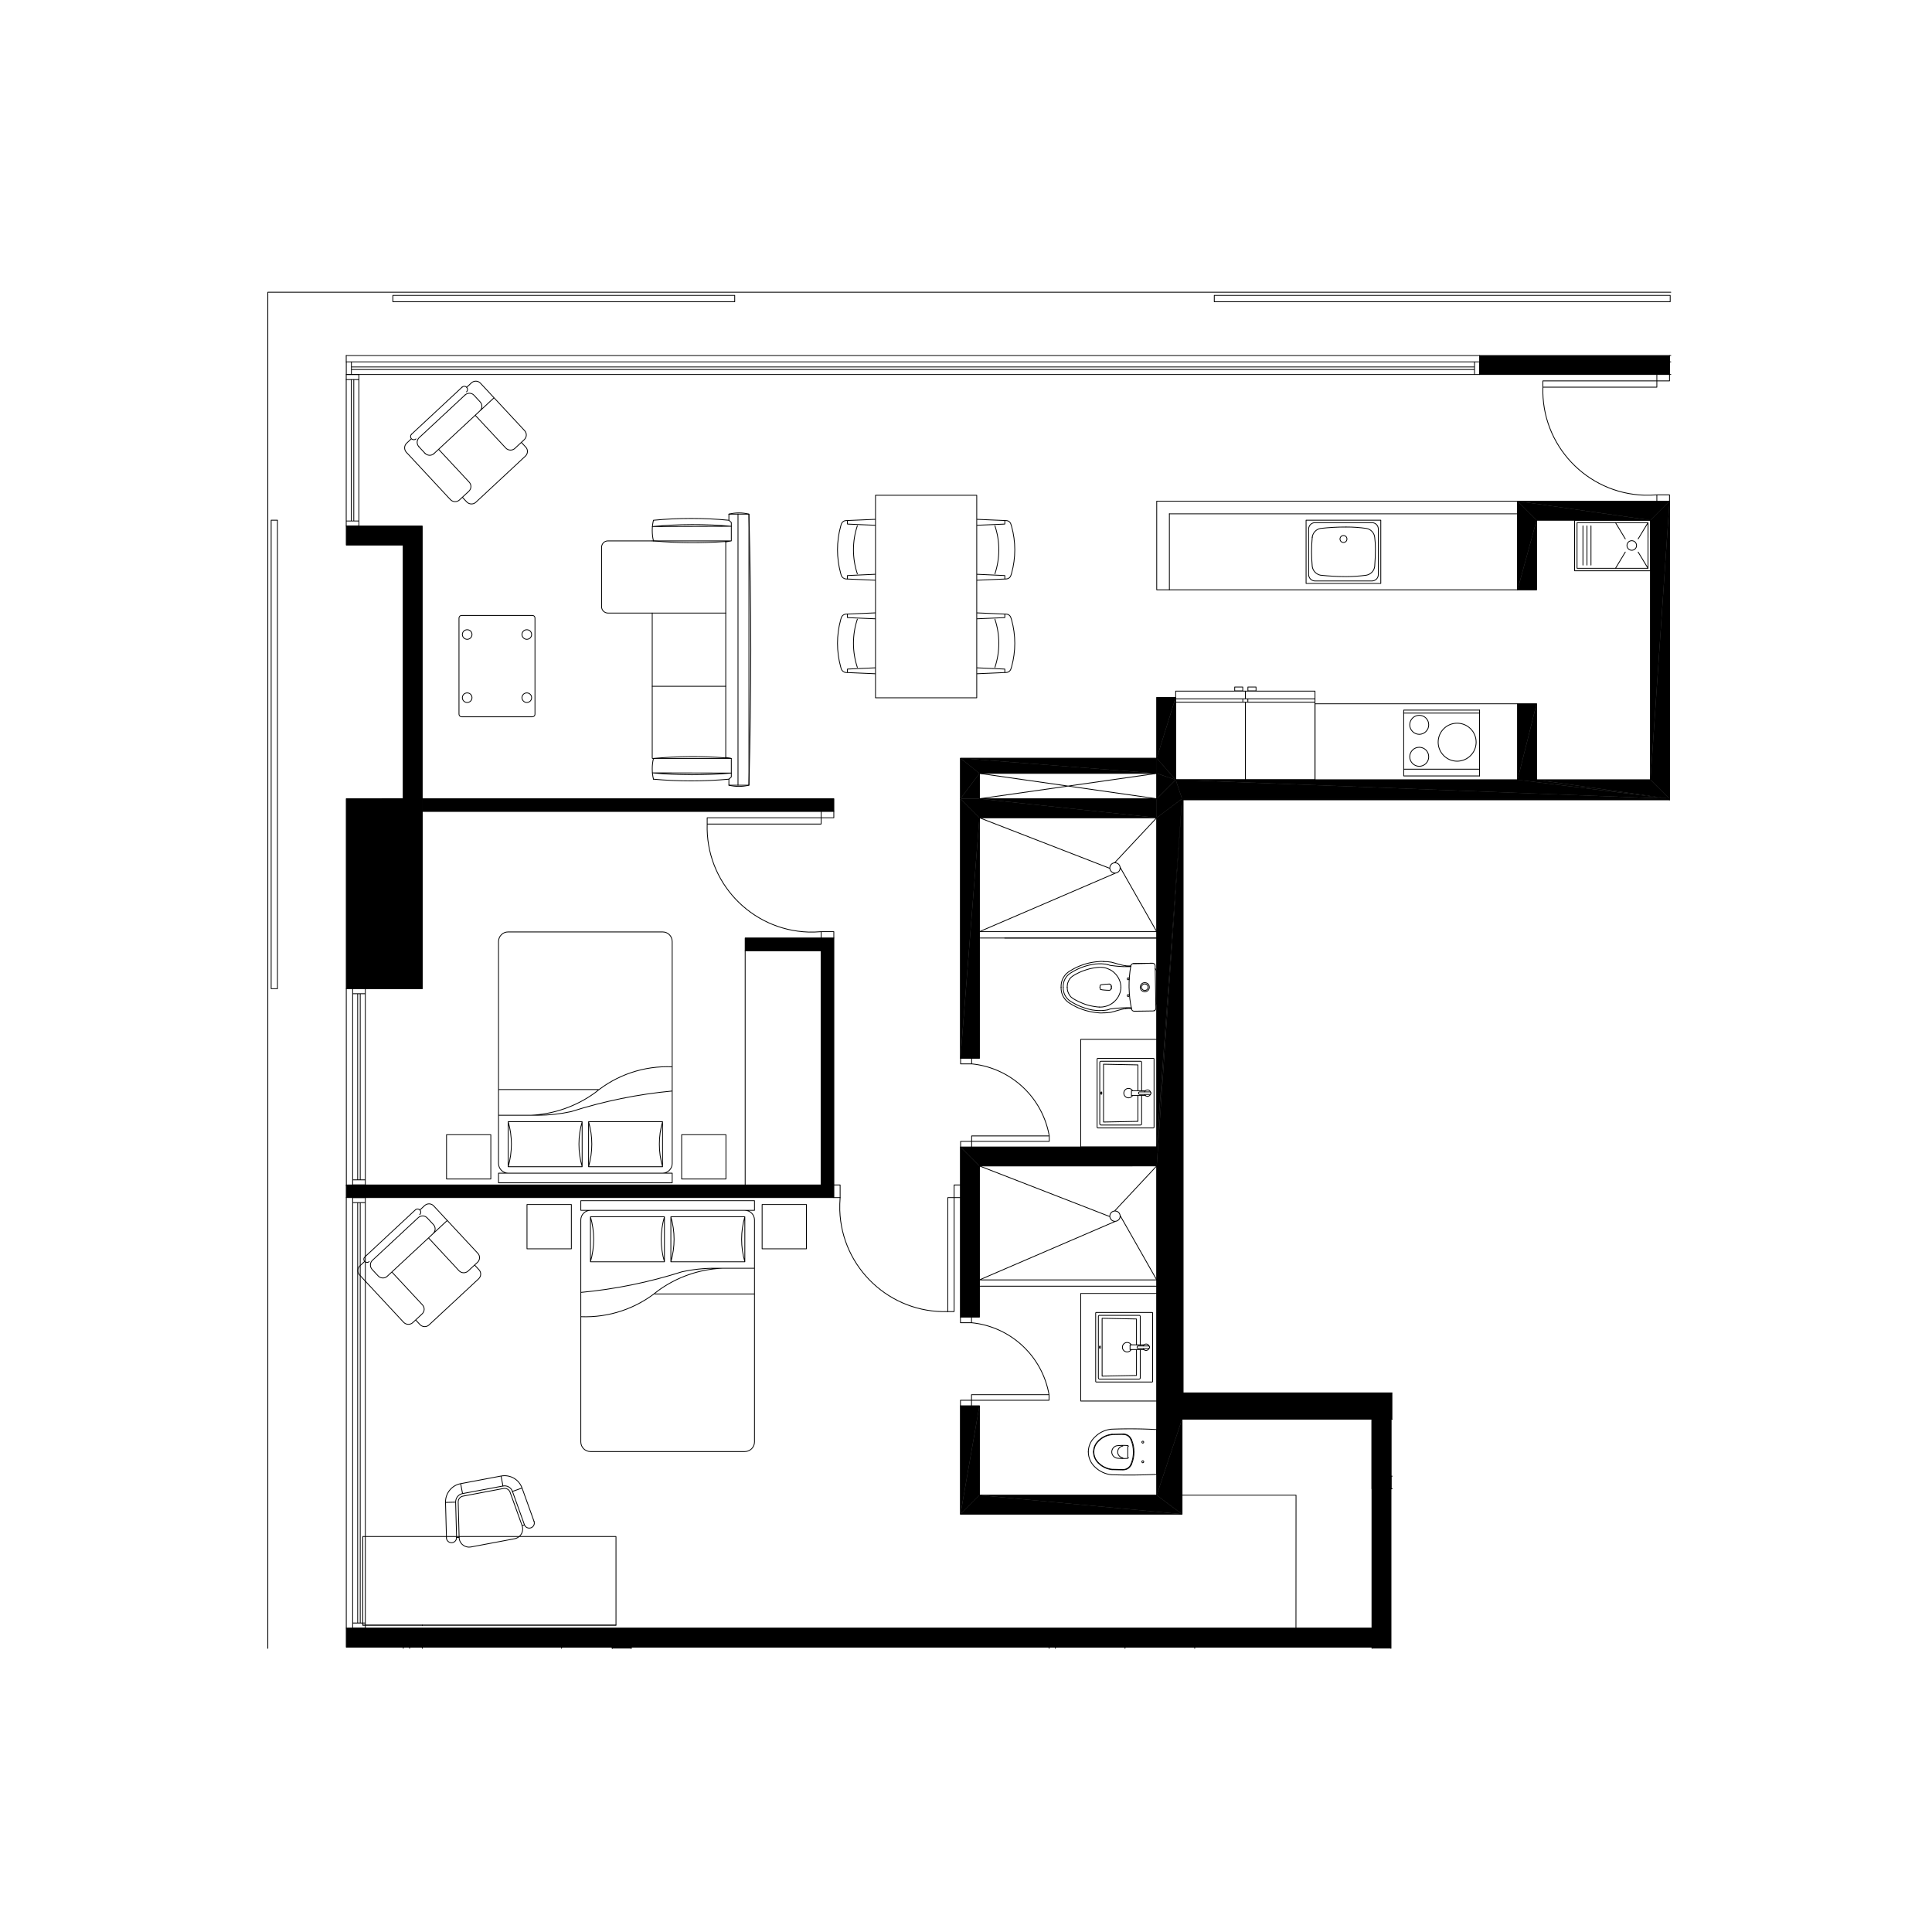 <svg xmlns="http://www.w3.org/2000/svg" width="865pt" height="865pt" viewBox="0 0 865 865"><path style="fill:none;stroke-width:12;stroke-linecap:round;stroke-linejoin:round;stroke:#000;stroke-opacity:1;stroke-miterlimit:10" d="M24935.026 24472.005H3997.006V4232.943" transform="matrix(.03 0 0 -.03 0 865)"/><path style="fill:none;stroke-width:12;stroke-linecap:round;stroke-linejoin:round;stroke:#000;stroke-opacity:1;stroke-miterlimit:10" d="M18122.005 24329.948h6804.037V24425h-6804.037ZM5863.02 24329.948h5101.954V24425H5863.021ZM4047.005 14077.995h94.01v6992.057h-94.01ZM24916.016 23526.953h19.01M6302.995 4579.036h0M14335.938 11716.016v82.942h165.104v-82.942M14335.938 13039.063v-83.073h165.104v83.073M14501.042 11798.958h1157.942v82.032h-1157.942ZM15658.984 11880.99c-101.692 577.734-574.479 1016.666-1157.942 1075M5167.969 23526.953H22082.03M11120.964 14645.052v-3504.036M17263.02 14833.984h-2267.968M16410.026 9202.995c-5.339.65-10.807-2.084-14.974-7.031-1.172-2.474-2.213-5.99-2.995-10.026M16392.057 8269.01v916.927M16392.057 8269.01a65.119 65.119 0 0 1 2.995-10.026c4.167-4.427 9.636-7.161 14.974-7.942M16998.958 8251.042h-588.932M16410.026 9202.995h588.932M16998.958 8251.042c5.99.78 10.677 2.734 13.021 5.99 4.167 3.385 5.86 7.812 5.078 11.978M17017.057 9185.026v-422.005M17017.057 8692.057V8269.01M17017.057 9185.026c.782 5.469-.911 9.896-5.078 13.02-2.344 3.647-7.031 5.6-13.02 4.949M16448.047 9158.984v-863.02l512.89 10.026M16960.938 9148.958l-512.891 10.026M16960.938 8305.99v386.067M16960.938 8763.02v385.938M16414.974 8745.052c5.339.912 8.984-7.161 8.073-17.057.911-9.766-2.734-17.839-8.073-17.969-3.516.13-7.161 8.203-7.943 17.969.782 9.896 4.427 17.969 7.943 17.057M16882.031 8763.02c-12.24 21.746-35.416 35.027-61.067 35.027-38.412 0-69.922-31.51-69.922-71.094 0-38.15 31.51-69.661 69.922-69.922 25.52.26 48.697 13.542 61.067 35.026M17192.969 8207.943c5.599.52 9.765 4.687 8.984 9.114M17201.953 8217.057V9236.98M16360.938 8207.943h832.03M17201.953 9236.98c.781 5.728-3.385 10.025-8.984 8.984M16351.953 8217.057c.39-4.427 4.557-8.593 8.985-9.114M17192.969 9245.964h-832.032M16351.953 9236.98V8217.056M16360.938 9245.964c-4.428 1.041-8.594-3.256-8.985-8.985M16982.943 8745.964c-10.417-3.776-15.235-16.146-10.938-26.954 2.474-4.557 6.25-8.333 10.938-11.067M16982.943 8745.964h161.067M17144.01 8707.943h-161.067M17144.01 8707.943c11.329 5.208 16.016 17.578 10.938 27.995-1.693 4.947-5.469 8.723-10.938 10.026M17060.026 8707.943c8.594-17.058 25.651-28.125 44.01-28.907" transform="matrix(.03 0 0 -.03 0 865)"/><path style="fill:none;stroke-width:12;stroke-linecap:round;stroke-linejoin:round;stroke:#000;stroke-opacity:1;stroke-miterlimit:10" d="M17148.958 8742.969c-8.203 25.65-35.677 38.672-60.937 29.036-11.98-3.776-22.005-13.15-27.995-26.041M17104.036 8679.036c20.704.782 38.803 13.542 44.922 31.901M17073.958 8689.974l1.042-.912M17075 8764.974l-1.042-.912M16869.01 8692.057h167.97M17036.98 8763.02h-167.97M17036.98 8692.057h30.989M17067.969 8763.02h-30.99M17075 8689.063l-7.031 2.994M17067.969 8763.02l7.031 1.042M16866.016 8692.057h2.994M16869.01 8763.02h-2.994M16864.974 8760.026v-67.969h1.042M16866.016 8763.02v-1.04h-1.042v-1.954M5169.01 11141.016l-1.041 2936.979M5167.969 4535.026v6425M6302.995 4579.036h0" transform="matrix(.03 0 0 -.03 0 865)"/><path style="fill-rule:nonzero;fill:#000;fill-opacity:1;stroke-width:4;stroke-linecap:round;stroke-linejoin:round;stroke:#000;stroke-opacity:1;stroke-miterlimit:10" d="M12444.01 16913.02H6301.953v-189.062h6142.057ZM6017.969 16913.02h283.984-.911v4069.011H5167.969v-283.073h850ZM24916.016 16913.02v-19.01h-7255.99V8050h3117.969v-397.005h-3136.98v9260.026ZM5167.969 10960.026h7276.041v3873.958h-1323.046v-188.932h1133.072v-3496.094H5167.97ZM17263.02 17517.969V18425h282.944Zm0 0" transform="matrix(.03 0 0 -.03 0 865)"/><path style="fill-rule:nonzero;fill:#000;fill-opacity:1;stroke-width:4;stroke-linecap:round;stroke-linejoin:round;stroke:#000;stroke-opacity:1;stroke-miterlimit:10" d="m17263.02 17517.969 282.944 907.031v-1229.036ZM22932.031 21070.052V20030.99h-283.984Zm0 0" transform="matrix(.03 0 0 -.03 0 865)"/><path style="fill-rule:nonzero;fill:#000;fill-opacity:1;stroke-width:4;stroke-linecap:round;stroke-linejoin:round;stroke:#000;stroke-opacity:1;stroke-miterlimit:10" d="m22932.031 21070.052-283.984-1039.062v1323.046ZM22648.047 21354.036h2267.969l-283.985-283.984Zm0 0" transform="matrix(.03 0 0 -.03 0 865)"/><path style="fill-rule:nonzero;fill:#000;fill-opacity:1;stroke-width:4;stroke-linecap:round;stroke-linejoin:round;stroke:#000;stroke-opacity:1;stroke-miterlimit:10" d="m22648.047 21354.036 1983.984-283.984h-1700ZM24916.016 21354.036v-4441.015l-283.985 282.943Zm0 0" transform="matrix(.03 0 0 -.03 0 865)"/><path style="fill-rule:nonzero;fill:#000;fill-opacity:1;stroke-width:4;stroke-linecap:round;stroke-linejoin:round;stroke:#000;stroke-opacity:1;stroke-miterlimit:10" d="m24916.016 21354.036-283.985-4158.072v3874.088ZM24916.016 16913.02l-1983.985 282.944h1700Zm0 0" transform="matrix(.03 0 0 -.03 0 865)"/><path style="fill-rule:nonzero;fill:#000;fill-opacity:1;stroke-width:4;stroke-linecap:round;stroke-linejoin:round;stroke:#000;stroke-opacity:1;stroke-miterlimit:10" d="m24916.016 16913.02-2267.97 282.944h283.985ZM22648.047 17195.964v1133.984h283.984Zm0 0" transform="matrix(.03 0 0 -.03 0 865)"/><path style="fill-rule:nonzero;fill:#000;fill-opacity:1;stroke-width:4;stroke-linecap:round;stroke-linejoin:round;stroke:#000;stroke-opacity:1;stroke-miterlimit:10" d="m22648.047 17195.964 283.984 1133.984v-1133.984ZM17263.02 6519.01l377.996 1133.985V6235.938ZM17641.016 6235.938h-3307.032l283.073 283.072Zm0 0" transform="matrix(.03 0 0 -.03 0 865)"/><path style="fill-rule:nonzero;fill:#000;fill-opacity:1;stroke-width:4;stroke-linecap:round;stroke-linejoin:round;stroke:#000;stroke-opacity:1;stroke-miterlimit:10" d="m17641.016 6235.938-3023.959 283.072h2645.964ZM14333.984 6235.938v1617.057h283.073Zm0 0" transform="matrix(.03 0 0 -.03 0 865)"/><path style="fill-rule:nonzero;fill:#000;fill-opacity:1;stroke-width:4;stroke-linecap:round;stroke-linejoin:round;stroke:#000;stroke-opacity:1;stroke-miterlimit:10" d="m14333.984 6235.938 283.073 1617.057V6519.01ZM14617.057 11432.031V9176.953h-283.073ZM14617.057 11432.031l-283.073-2255.078v2539.063ZM14617.057 16629.036v-3589.974h-283.073Zm0 0" transform="matrix(.03 0 0 -.03 0 865)"/><path style="fill-rule:nonzero;fill:#000;fill-opacity:1;stroke-width:4;stroke-linecap:round;stroke-linejoin:round;stroke:#000;stroke-opacity:1;stroke-miterlimit:10" d="m14617.057 16629.036-283.073-3589.974v3873.959Zm0 0" transform="matrix(.03 0 0 -.03 0 865)"/><path style="fill-rule:nonzero;fill:#000;fill-opacity:1;stroke-width:4;stroke-linecap:round;stroke-linejoin:round;stroke:#000;stroke-opacity:1;stroke-miterlimit:10" d="M14333.984 16913.02h283.073v-283.984ZM17263.02 16913.02l282.944 282.944 95.052-282.943ZM17263.02 16913.02h377.996l-377.995-283.984ZM17263.02 16629.036h-2645.963v283.985Zm0 0" transform="matrix(.03 0 0 -.03 0 865)"/><path style="fill-rule:nonzero;fill:#000;fill-opacity:1;stroke-width:4;stroke-linecap:round;stroke-linejoin:round;stroke:#000;stroke-opacity:1;stroke-miterlimit:10" d="m17263.02 16629.036-2645.963 283.985h2645.964ZM17641.016 16913.02l-377.995-5197.004v4913.02Zm0 0" transform="matrix(.03 0 0 -.03 0 865)"/><path style="fill-rule:nonzero;fill:#000;fill-opacity:1;stroke-width:4;stroke-linecap:round;stroke-linejoin:round;stroke:#000;stroke-opacity:1;stroke-miterlimit:10" d="m17641.016 16913.02-377.995-5480.077v283.073ZM17263.02 11432.943l-2645.963-.912v283.985ZM17263.02 11432.943l-2645.963 283.073h2645.964ZM14617.057 11432.031l-283.073 283.985h283.073Zm0 0" transform="matrix(.03 0 0 -.03 0 865)"/><path style="fill-rule:nonzero;fill:#000;fill-opacity:1;stroke-width:4;stroke-linecap:round;stroke-linejoin:round;stroke:#000;stroke-opacity:1;stroke-miterlimit:10" d="M17641.016 16913.02V7652.996l-377.995 3779.948ZM17641.016 7652.995 17263.02 6519.01v4913.933ZM17545.964 17195.964h5102.083l2267.969-282.943Zm0 0" transform="matrix(.03 0 0 -.03 0 865)"/><path style="fill-rule:nonzero;fill:#000;fill-opacity:1;stroke-width:4;stroke-linecap:round;stroke-linejoin:round;stroke:#000;stroke-opacity:1;stroke-miterlimit:10" d="m17545.964 17195.964 7370.052-282.943h-7275ZM17263.02 16913.02v377.996l282.944-95.052ZM14617.057 17291.016v-377.995h-283.073Zm0 0" transform="matrix(.03 0 0 -.03 0 865)"/><path style="fill-rule:nonzero;fill:#000;fill-opacity:1;stroke-width:4;stroke-linecap:round;stroke-linejoin:round;stroke:#000;stroke-opacity:1;stroke-miterlimit:10" d="m14617.057 17291.016-283.073-377.995v604.948ZM14333.984 17517.969h2929.037v-226.953Zm0 0" transform="matrix(.03 0 0 -.03 0 865)"/><path style="fill-rule:nonzero;fill:#000;fill-opacity:1;stroke-width:4;stroke-linecap:round;stroke-linejoin:round;stroke:#000;stroke-opacity:1;stroke-miterlimit:10" d="m14333.984 17517.969 2929.037-226.953h-2645.964ZM17263.02 17517.969l282.944-322.005-282.943 95.052ZM24916.016 23526.953H22082.03v-282.943h2833.985Zm0 0" transform="matrix(.03 0 0 -.03 0 865)"/><path style="fill:none;stroke-width:12;stroke-linecap:round;stroke-linejoin:round;stroke:#000;stroke-opacity:1;stroke-miterlimit:10" d="M5167.969 10960.026h7276.041v3873.958h-1323.046v-188.932h1133.072v-3496.094H5167.97ZM17263.02 9529.948h-1133.984v-1605.99h1133.985M17263.02 16913.02h-2645.963" transform="matrix(.03 0 0 -.03 0 865)"/><path style="fill:none;stroke-width:12;stroke-linecap:round;stroke-linejoin:round;stroke:#000;stroke-opacity:1;stroke-miterlimit:10" d="M14333.984 16913.02v-3873.958h283.073v3589.974h2645.964v-4913.02h-2929.037V9176.953h283.073v2255.078l2645.964.912V6519.01h-2645.964v1333.985h-283.073V6235.938h3307.032v1417.057" transform="matrix(.03 0 0 -.03 0 865)"/><path style="fill:none;stroke-width:12;stroke-linecap:round;stroke-linejoin:round;stroke:#000;stroke-opacity:1;stroke-miterlimit:10" d="M16430.99 12995.052c-5.339.52-10.808-2.083-14.974-7.031-1.042-2.604-2.214-5.99-2.995-10.026M16413.02 12060.938v917.057M16413.02 12060.938c.782-3.516 1.954-6.902 2.996-9.896 4.166-4.558 9.635-7.162 14.974-8.073M17020.052 12042.969h-589.062M16430.99 12995.052h589.062M17020.052 12042.969c5.99.911 10.547 2.734 12.89 5.99 4.167 3.515 5.99 7.942 5.079 11.978M17038.02 12976.953v-422.005M17038.02 12483.984v-423.047M17038.02 12976.953c.912 5.6-.91 10.026-5.077 13.021-2.344 3.776-6.901 5.599-12.89 5.078M16469.01 12951.042v-863.021l513.021 10.026M16982.031 12941.016l-513.02 10.026M16982.031 12098.047v385.937M16982.031 12554.948v386.068M16435.938 12536.98c5.468 1.04 8.984-7.032 8.072-16.928.912-9.896-2.604-17.838-8.072-18.099-3.516.26-7.162 8.203-7.943 18.1.781 9.895 4.427 17.968 7.943 16.926M16902.995 12554.948c-12.24 21.875-35.417 35.156-60.938 35.026-38.411.13-70.052-31.38-70.052-70.964 0-38.15 31.64-69.661 70.052-70.052 25.521.391 48.568 13.672 60.938 35.026M17214.063 12000c5.468.52 9.635 4.688 8.984 8.984M17223.047 12008.984v1020.052M16382.031 12000h832.031M17223.047 13029.036c.65 5.73-3.516 9.896-8.984 8.985M16373.047 12008.984c.26-4.297 4.427-8.463 8.984-8.984M17214.063 13038.02h-832.032M16373.047 13029.036v-1020.052M16382.031 13038.02c-4.557.912-8.724-3.254-8.984-8.984M17004.036 12538.02c-10.546-3.775-15.364-16.145-11.067-27.083 2.474-4.427 6.25-8.333 11.067-10.937M17004.036 12538.02h160.938M17164.974 12500h-160.938M17164.974 12500c11.328 5.208 16.146 17.578 11.068 27.995-1.693 4.948-5.6 8.724-11.068 10.026M17080.99 12500c8.593-17.057 25.65-28.125 44.01-29.036" transform="matrix(.03 0 0 -.03 0 865)"/><path style="fill:none;stroke-width:12;stroke-linecap:round;stroke-linejoin:round;stroke:#000;stroke-opacity:1;stroke-miterlimit:10" d="M17170.052 12535.026c-8.333 25.651-35.807 38.672-61.068 29.037-11.979-3.777-22.005-13.152-27.994-26.042M17125 12470.964c20.703.911 38.802 13.541 45.052 32.03M17095.052 12482.031l.912-1.041M17095.964 12557.031l-.912-1.041M16889.974 12483.984h167.969M17057.943 12554.948h-167.969M17057.943 12483.984h31.12M17089.063 12554.948h-31.12M17095.964 12480.99l-6.901 2.994M17089.063 12554.948l6.9 1.042M16886.98 12483.984h2.994M16889.974 12554.948h-2.995M16885.938 12551.953v-67.969h1.041M16886.98 12554.948v-.912h-1.042v-2.083M14333.984 7852.995v82.943h164.974v-82.943M14333.984 9176.042v-83.073h164.974v83.073M14498.958 7935.938h1157.032v83.072h-1157.032ZM15655.99 8019.01c-101.042 576.954-573.698 1015.886-1157.032 1073.959M19566.016 4523.047h0" transform="matrix(.03 0 0 -.03 0 865)"/><path style="fill-rule:nonzero;fill:#000;fill-opacity:1;stroke-width:4;stroke-linecap:round;stroke-linejoin:round;stroke:#000;stroke-opacity:1;stroke-miterlimit:10" d="M20758.984 6614.063v-2381.12H20475v18.099H9420.052v-18.1H9136.98v18.1H5167.97v283.984H20475v2079.037Zm0 0" transform="matrix(.03 0 0 -.03 0 865)"/><path style="fill:none;stroke-width:12;stroke-linecap:round;stroke-linejoin:round;stroke:#000;stroke-opacity:1;stroke-miterlimit:10" d="M6019.01 4232.943v18.099M6302.995 4579.036h0M8380.99 4251.042v-18.1M9136.98 4232.943v18.099h-755.99M6301.953 16913.02h6142.057v-189.062H6301.953M20758.984 7652.995V4232.943M20475 4232.943v18.099H9420.052v-18.1" transform="matrix(.03 0 0 -.03 0 865)"/><path style="fill:none;stroke-width:12;stroke-linecap:round;stroke-linejoin:round;stroke:#000;stroke-opacity:1;stroke-miterlimit:10" d="M9136.98 4232.943v18.099H5167.968v283.984H20475v3117.969h283.984M6017.969 16908.984v3789.974h-850v283.073h1133.073v-4069.01M22082.031 23244.01h2833.985v282.943H22082.03ZM15655.99 4251.042v-18.1M7864.974 10195.964h661.98v661.067h-661.98ZM11373.958 10195.964h661.068v661.067h-661.068ZM11260.026 10770.052v144.01M8667.969 10770.052v144.01M8667.969 10770.052h2592.057M8667.969 10914.063h2592.057M11116.016 7170.052c79.557.26 144.14 64.844 144.01 144.01M8667.969 7314.063c.13-79.167 64.583-143.75 144.01-144.01M11116.016 7170.052H8811.979M9772.005 9522.005h1488.021M8667.969 9182.943c418.75-17.058 829.036 120.703 1152.083 387.11M11260.026 10626.042c.13 79.817-64.453 144.4-144.01 144.01M11116.016 10673.958h-1104.037M8811.98 10770.052c-79.428.39-143.881-64.193-144.011-144.01M9916.016 10673.958H8811.979M10672.005 9905.99h588.021M10672.005 9905.99c-167.057.39-334.114-17.709-498.047-54.037M10779.948 9905.99c-345.833-14.974-679.818-131.771-959.896-335.938M10011.98 10001.953h1104.036M8667.057 9545.052c512.5 48.177 1017.578 151.042 1506.901 306.901M8811.98 10001.953h1104.036M10011.98 10001.953c64.062 219.922 64.062 452.995 0 672.005M11116.016 10673.958c-63.933-219.01-63.933-452.083 0-672.005M9916.016 10673.958c-63.933-219.01-63.933-452.083 0-672.005M8811.98 10001.953c64.062 219.922 64.062 452.995 0 672.005M10011.98 10673.958v-672.005M11116.016 10001.953v672.005M9916.016 10001.953v672.005M8811.98 10673.958v-672.005M8667.969 7314.063v3311.979M11260.026 10626.042v-3311.98M10173.047 11238.02h660.937v660.938h-660.937ZM6664.063 11238.02H7325v660.938h-660.938ZM7439.974 11325v-144.01M10032.031 11325v-144.01M10032.031 11325H7439.974M10032.031 11180.99H7439.974M7583.984 14925c-79.297 1.042-143.75-63.411-144.01-144.01M10032.031 14780.99c.13 80.599-64.323 145.052-144.01 144.01M7583.984 14925h2304.037M8927.995 12573.047H7439.974M10032.031 12911.98c-418.36 18.489-828.776-119.272-1152.083-386.98M7439.974 11469.01c.26-78.515 64.713-142.968 144.01-144.01M7583.984 11420.964h1104.037M9888.02 11325c79.688 1.042 144.141 65.495 144.011 144.01M8783.984 11420.964h1104.037M8026.953 12189.063h-586.979M8026.953 12189.063c168.36.911 335.417 19.14 498.047 54.947M7920.052 12189.063c346.224 16.276 680.078 133.072 959.896 335.937M8688.02 12092.969H7583.985M10032.031 12551.042c-511.328-47.917-1016.406-150.782-1507.031-307.032M9888.02 12092.969H8783.985M8688.02 12092.969c-63.801-218.36-63.801-451.563 0-672.005M7583.984 11420.964c64.193 220.442 64.193 453.645 0 672.005M8783.984 11420.964c64.193 220.442 64.193 453.645 0 672.005M9888.02 12092.969c-63.801-218.36-63.801-451.563 0-672.005M8688.02 11420.964v672.005M7583.984 12092.969v-672.005M8783.984 12092.969v-672.005M9888.02 11420.964v672.005M10032.031 14780.99v-3311.98M7439.974 11469.01v3311.98M9735.938 20975l1178.124 4.036M10914.063 20979.036c-391.407 35.157-785.547 34.115-1178.126-4.036M10830.99 20745.964c0 3.645-2.474 6.12-5.99 5.99.39.13.26.13 0 0M9751.953 20760.938c357.031-32.813 716.016-35.808 1073.047-8.985" transform="matrix(.03 0 0 -.03 0 865)"/><path style="fill:none;stroke-width:12;stroke-linecap:round;stroke-linejoin:round;stroke:#000;stroke-opacity:1;stroke-miterlimit:10" d="M9751.953 21069.01c-23.828-100.65-23.828-206.38 0-308.072M10877.995 21069.01c-374.219 36.198-751.172 36.198-1126.042 0M10830.99 19683.984H9072.005M8977.995 19777.995c.26-51.302 42.578-93.49 94.01-94.01M8977.995 19777.995v888.02M9072.005 20760.938c-51.432.13-93.75-42.058-94.01-94.922M9072.005 20760.938h661.98M10830.99 18591.016H9733.984M10825 17523.047c.26.52.39.52 0 0 3.516.52 5.99 2.995 5.99 5.99M10825 17523.047c-357.031 27.474-716.016 24.479-1073.047-8.984" transform="matrix(.03 0 0 -.03 0 865)"/><path style="fill:none;stroke-width:12;stroke-linecap:round;stroke-linejoin:round;stroke:#000;stroke-opacity:1;stroke-miterlimit:10" d="M9751.953 17514.063h1162.11l-89.063 8.984M9735.938 17298.958l1178.124-2.994M9735.938 17298.958c392.578-36.458 786.718-37.5 1178.124-2.994M9751.953 17204.948c374.87-34.505 751.823-34.505 1126.042 0" transform="matrix(.03 0 0 -.03 0 865)"/><path style="fill:none;stroke-width:12;stroke-linecap:round;stroke-linejoin:round;stroke:#000;stroke-opacity:1;stroke-miterlimit:10" d="M9751.953 17514.063c-23.828-101.042-23.828-206.771 0-309.115M9751.953 17514.063h-12.89M9733.984 17520.052c.13-2.995 2.605-5.469 5.078-5.99M9733.984 17520.052v192.969M9733.984 19683.984v-2026.041M11014.063 17114.974v4045.052M11176.953 21160.026c-97.526 24.87-200.39 24.87-298.958 0M11176.953 17114.974c37.24 1348.307 37.24 2697.396 0 4045.052M10877.995 17114.974c98.567-24.089 201.432-24.089 298.958 0" transform="matrix(.03 0 0 -.03 0 865)"/><path style="fill:none;stroke-width:12;stroke-linecap:round;stroke-linejoin:round;stroke:#000;stroke-opacity:1;stroke-miterlimit:10" d="M9733.984 20760.938h1180.078l-83.072-14.974v-3216.928l83.073-14.974v-276.041l-36.068-33.073v-89.974h298.958v4045.052h-298.958v-91.016l36.067-33.072v-275l-89.062-8.985M6888.02 19648.047c-20.572.52-37.5-16.406-38.02-38.021M7983.984 19610.026c.391 21.615-16.536 38.542-38.02 38.02M6850 18173.958v1436.068M7983.984 18173.958v1436.068M6900 18420.964c.651-39.454 32.813-71.615 72.005-72.006 40.104.391 72.266 32.552 72.005 72.006.26 39.843-31.9 72.005-72.005 71.093-39.193.912-71.354-31.25-72.005-71.093M7945.964 18135.938H6888.02M6850 18173.958c.52-20.312 17.448-37.24 38.02-38.02M7945.964 18135.938c21.484.78 38.411 17.708 38.02 38.02M7789.974 18420.964c.781-39.454 32.943-71.615 72.005-72.006 40.235.391 72.396 32.552 72.005 72.006.391 39.843-31.77 72.005-72.005 71.093-39.062.912-71.224-31.25-72.005-71.093M6900 19364.063c.651-39.584 32.813-71.745 72.005-72.006 40.104.26 72.266 32.422 72.005 72.005.26 39.714-31.9 71.875-72.005 70.964-39.193.911-71.354-31.25-72.005-70.964M7945.964 19648.047H6888.02M7789.974 19364.063c.781-39.584 32.943-71.745 72.005-72.006 40.235.26 72.396 32.422 72.005 72.005.391 39.714-31.77 71.875-72.005 70.964-39.062.911-71.224-31.25-72.005-70.964M13066.016 18419.01h1510.937v3023.047h-1510.937ZM14995.964 21058.984v-44.922M14994.01 21011.98l1.954 2.083M14994.01 21011.98l-417.057-17.97M14995.964 20189.974v52.083l-1.954 2.995M14994.01 20244.01l-417.057 19.01M14848.047 20269.01c78.125 233.594 78.125 485.678 0 717.97M14576.953 21082.943l441.016-18.88M15086.98 21008.984c-8.204 31.901-35.938 53.646-69.011 55.078M15086.98 21008.984l10.025-30.99M15097.005 20277.995c63.672 229.818 63.672 471.875 0 700M15097.005 20277.995l-10.026-30.99M15017.969 20192.969c33.073 2.083 60.807 23.828 69.01 54.036M15017.969 20192.969l-441.016-19.01M14995.964 18801.042v45.963l-1.954 1.953M14994.01 18848.047l-417.057 19.01M14995.964 19670.964v-52.995M14994.01 19616.016l1.954 1.953M14994.01 19616.016l-417.057-17.97M14848.047 18873.047c78.125 233.984 78.125 486.068 0 719.01M14576.953 18777.995l441.016 19.01M15017.969 18797.005c33.073 2.084 60.807 23.828 69.01 54.037M15086.98 18851.042l10.025 30.99M15097.005 18882.031c63.672 229.818 63.672 472.005 0 700.912M15097.005 19582.943l-10.026 30.078M15086.98 19613.02c-8.204 31.902-35.938 53.647-69.011 54.949M15017.969 19667.969l-441.016 19.01M12647.005 21058.984v-44.922l1.953-2.083 417.058-17.969M12647.005 20189.974v52.083M12648.958 20244.01l-1.953-1.041M12648.958 20244.01l417.058 19.01M12795.052 20986.98c-77.344-232.292-77.344-484.376 0-717.97M13066.016 21082.943l-441.016-18.88M12625 21064.063c-32.161-1.433-59.896-23.178-70.052-55.079M12554.948 21008.984l-8.984-30.99M12545.964 20977.995c-62.76-228.125-62.76-470.182 0-700M12545.964 20277.995l8.984-30.99M12554.948 20247.005c10.156-30.208 37.89-51.953 70.052-54.036M12625 20192.969l441.016-19.01M12647.005 18801.042v45.963M12648.958 18848.047l-1.953-1.042M12648.958 18848.047l417.058 19.01M12647.005 19670.964v-52.995l1.953-1.953 417.058-17.97M12795.052 19592.057c-77.344-232.942-77.344-485.026 0-719.01M13066.016 18777.995l-441.016 19.01M12554.948 18851.042c10.156-30.209 37.89-51.953 70.052-54.037M12554.948 18851.042l-8.984 30.99M12545.964 19582.943c-62.76-228.907-62.76-471.094 0-700.912M12545.964 19582.943l8.984 30.078M12625 19667.969c-32.161-1.302-59.896-23.047-70.052-54.948M12625 19667.969l441.016 19.01M6901.042 21411.98l64.974-69.923M6966.016 21342.057c36.328-37.89 96.875-40.104 135.026-5.078M6722.005 21376.953c36.589-38.281 97.136-40.495 135.026-4.948M6997.005 21501.953c39.584 36.85 41.797 97.396 4.948 136.068M7841.016 22026.042c39.062 36.588 41.276 97.135 4.948 134.895M7845.964 22160.938l-64.974 70.052M7548.958 22145.964c36.198-38.021 96.745-40.105 135.026-4.948M7823.958 22272.005c39.193 36.198 41.276 96.745 5.078 135.026M7823.958 22272.005l-139.974-130.99M6857.031 21372.005l139.974 129.948M7841.016 22026.042l-739.974-689.063M6342.057 22069.01l-91.015 98.047M6064.063 22083.984l657.942-707.03M6142.057 22352.995c-18.36-17.188-19.531-47.526-2.083-67.057M6139.974 22285.938l-70.964-66.928M6139.974 22285.938h0M6069.01 22219.01c-38.411-35.286-40.625-95.833-4.948-135.026M6139.974 22285.938c18.62-19.141 48.828-20.183 67.969-2.995M6545.964 22127.995l455.99-489.974M7373.047 22897.005l-896.094-832.943M7092.057 22635.938l456.901-489.974M7170.964 23114.063c-35.938 39.192-96.485 41.406-135.938 4.947M7170.964 23114.063l658.072-707.032M7166.016 22835.026l-91.016 98.958M7160.938 22700c39.453 36.849 41.536 97.266 5.078 135.026M7075 22933.984c-35.677 38.672-96.224 40.886-135.026 4.037M6964.063 23052.995c-17.579 19.4-47.787 20.443-68.1 1.953M6964.063 23052.995l70.963 66.015M6964.063 23052.995h0" transform="matrix(.03 0 0 -.03 0 865)"/><path style="fill:none;stroke-width:12;stroke-linecap:round;stroke-linejoin:round;stroke:#000;stroke-opacity:1;stroke-miterlimit:10" d="M6961.98 22985.026c19.4 18.49 20.442 48.698 2.083 67.969M6255.99 22301.953l683.984 636.068M6255.99 22301.953c-38.412-35.677-40.625-96.224-4.948-134.896M6342.057 22069.01c36.589-38.541 97.006-40.755 134.896-4.947M6142.057 22352.995l753.907 701.953M5414.063 4579.036h3778.906M5414.063 5901.953V4579.036M9192.969 5901.953H5414.063M9192.969 4579.036v1322.917M6851.953 5886.98c.781-6.902 1.563-14.714 2.083-22.917 16.016-79.688 93.23-132.422 172.917-118.1M7679.948 5869.01l-652.995-123.046M7679.948 5869.01c8.463 2.214 16.016 4.297 23.047 5.99 77.083 28.516 116.927 113.02 89.062 189.063M6851.953 5886.98l-13.932 529.036M6910.026 6504.948c-42.448-7.031-73.047-44.922-72.005-88.932M6910.026 6504.948l602.995 114.062M7613.02 6561.98l179.037-497.917M7613.02 6561.98c-14.322 41.405-56.64 65.624-100 57.03M6875 6691.016l602.995 113.932M6663.02 5882.031l-14.062 528.907M7791.016 6626.042l179.036-498.047M7791.016 6626.042c-45.964 128.645-178.386 204.427-313.021 178.906M6875 6691.016c-133.594-24.61-229.427-143.36-226.042-280.078M6902.995 6542.969 6875 6691.016M6800 6414.974l-151.042-4.037M7505.99 6655.99l-27.995 148.958M7648.047 6575l142.969 51.042M6902.995 6542.969l602.995 113.02M7648.047 6575l178.906-498.047M6814.063 5885.938 6800 6414.974M6902.995 6542.969c-60.677-11.328-104.297-65.495-102.995-127.995" transform="matrix(.03 0 0 -.03 0 865)"/><path style="fill:none;stroke-width:12;stroke-linecap:round;stroke-linejoin:round;stroke:#000;stroke-opacity:1;stroke-miterlimit:10" d="M7648.047 6575c-20.052 58.594-80.469 93.099-142.057 80.99M7826.953 6076.953c14.974-38.672 58.333-59.114 97.005-44.922 39.844 14.063 60.287 57.422 46.094 95.964M6661.98 5882.943c1.822-41.276 36.458-74.219 77.994-73.959 41.927 1.953 74.87 36.589 73.047 77.995M7826.953 6076.953l-34.896-12.89M6813.02 5886.98l38.022 1.04M5414.063 4579.036h3778.906M6202.995 9135.026l64.974-70.052M6267.969 9064.974c36.588-38.672 97.005-40.755 135.026-4.948M6023.958 9098.958c36.85-38.02 97.396-40.234 136.068-4.948M6300 9225c38.672 36.068 40.885 96.615 4.036 135.026M7142.969 9748.047c39.323 36.849 41.536 97.396 5.078 135.937M7148.047 9883.984l-65.104 70.052M6851.042 9867.969c36.328-37.76 96.875-39.974 134.895-3.906M7126.042 9994.01c39.192 36.329 41.406 96.875 4.948 135.026M7126.042 9994.01l-140.105-129.948M6160.026 9094.01 6300 9225M7142.969 9748.047l-739.974-688.021M5644.01 9791.016l-91.015 98.047M5366.016 9805.99l657.942-707.032M5445.052 10075c-19.27-17.057-20.312-47.266-2.995-67.057M5442.057 10007.943l-71.093-66.927M5442.057 10007.943h0M5370.964 9941.016c-38.282-35.026-40.365-95.573-4.948-135.026M5442.057 10007.943c18.62-18.88 48.959-20.052 67.969-2.995M5848.047 9850l455.99-489.974M6675 10619.01l-895.964-833.073M6395.052 10358.984l455.99-491.015M6473.047 10835.938c-35.938 39.583-96.354 41.666-136.068 5.078M6473.047 10835.938l657.943-706.902M6467.969 10557.943l-91.016 98.047M6463.02 10423.047c39.454 35.937 41.667 96.484 4.949 134.896M6376.953 10655.99c-35.547 38.932-96.094 41.145-134.896 4.948M6266.016 10775c-17.318 19.661-47.657 20.703-67.058 1.953M6266.016 10775l70.963 66.016M6266.016 10775h0M6264.063 10707.031c19.53 18.62 20.572 48.959 1.953 67.969M5557.943 10023.958l684.114 636.98M5557.943 10023.958c-38.282-35.416-40.365-95.963-4.948-134.896M5644.01 9791.016c36.72-38.412 97.266-40.495 135.026-5.078M5445.052 10075l753.906 701.953M22005.99 23357.031H5244.01M5244.01 23432.943h16761.98M22005.99 23244.01H5244.01M22005.99 23319.01H5244.01M5167.969 23244.01h76.041v188.933h-76.041ZM22005.99 23244.01h76.041v188.933h-76.041ZM5242.057 23167.969v-2110.026M5167.057 21057.943v2110.026M5355.99 23167.969v-2110.026M5279.948 23167.969v-2110.026M5167.057 20982.031h188.933v75.912h-188.933Zm0 0" transform="matrix(.03 0 0 -.03 0 865)"/><path style="fill:none;stroke-width:12;stroke-linecap:round;stroke-linejoin:round;stroke:#000;stroke-opacity:1;stroke-miterlimit:10" d="M5167.057 23167.969h188.933v76.041h-188.933ZM5167.057 23432.943v94.01M24935.026 23244.01h-19.01v188.933h19.01M5338.02 14002.995V11225M5263.02 11225v2777.995M5451.953 14002.995V11225M5376.042 14002.995V11225M5263.02 11148.958h188.933V11225h-188.932ZM5263.02 14002.995h188.933v75h-188.932ZM5338.02 10885.026V4610.938M5263.02 4610.938v6274.088M5451.953 10885.026V4610.938M5376.042 10885.026V4610.938M5263.02 4535.026h188.933v75.912h-188.932ZM5263.02 10885.026h188.933v75h-188.932ZM6301.953 4232.943v18.099h-188.932v-18.1M19341.016 4535.026l1.041 1983.984h-1701.041M23498.958 20314.974h1133.073v755.078h-1133.073Zm0 0" transform="matrix(.03 0 0 -.03 0 865)"/><path style="fill:none;stroke-width:12;stroke-linecap:round;stroke-linejoin:round;stroke:#000;stroke-opacity:1;stroke-miterlimit:10" d="M23535.938 20351.953h1059.114v680.99h-1059.114ZM23623.958 20985.026V20400M23683.984 20985.026V20400M23744.01 20985.026V20400" transform="matrix(.03 0 0 -.03 0 865)"/><path style="fill:none;stroke-width:12;stroke-linecap:round;stroke-linejoin:round;stroke:#000;stroke-opacity:1;stroke-miterlimit:10" d="M24280.99 20692.057c.26-38.932 32.291-70.963 70.963-71.093 40.234.13 72.266 32.161 72.005 71.093.26 39.974-31.77 72.005-72.005 72.005-38.672 0-70.703-32.03-70.963-72.005M24595.052 21032.943v-222.917M24595.052 21032.943l-147.005-241.927M24595.052 20351.953l-147.005 242.057M24110.026 21032.943l145.964-241.927M24110.026 20351.953l145.964 242.057M24916.016 23244.01v-95.052h-189.063v95.052M24916.016 21354.036v94.01h-189.063v-94.01M23026.042 23054.948h1700.911v94.01h-1700.911ZM23026.042 23054.948c-26.693-862.5 650.65-1584.115 1513.02-1611.98 63.152-1.432 125.912.391 187.891 5.079M19625 17195.964v1133.984h3023.047" transform="matrix(.03 0 0 -.03 0 865)"/><path style="fill:none;stroke-width:12;stroke-linecap:round;stroke-linejoin:round;stroke:#000;stroke-opacity:1;stroke-miterlimit:10" d="M17263.02 16913.02V18425h282.944v-1229.036h5102.083v1133.984h283.984v-1133.984h1700v3874.088h-1700V20030.99h-283.984v1323.046h2267.969v-4441.015M14333.984 11148.958h-94.922v-188.932h94.922M12444.01 11148.958h94.01v-188.932h-94.01M14145.052 9258.984h94.01v1701.042h-94.01Zm0 0" transform="matrix(.03 0 0 -.03 0 865)"/><path style="fill:none;stroke-width:12;stroke-linecap:round;stroke-linejoin:round;stroke:#000;stroke-opacity:1;stroke-miterlimit:10" d="M12538.02 10960.026c-4.687-61.849-6.51-124.61-5.077-188.02 27.864-862.11 749.349-1539.454 1612.11-1513.022M16717.057 15879.948c.521-41.927-33.984-76.432-77.083-76.953-41.927.52-76.432 35.026-76.953 76.953.52 43.099 35.026 77.604 76.953 77.083 43.099.521 77.604-33.984 77.083-77.083M16716.016 15891.016l547.005-961.98M16648.047 15802.995l-2030.99-873.959M16633.984 15957.031l629.037 672.005M16563.02 15873.958l-1945.963 755.078M17263.02 14929.036h-2645.963M17263.02 14833.984h-2645.963M17263.02 13322.005h-1133.984v-1605.99h1133.985M17263.02 9638.02h-2267.968M16717.057 10682.943c.521-41.537-33.984-76.042-77.083-76.953-41.927.911-76.432 35.416-76.953 76.953.52 43.49 35.026 77.995 76.953 77.083 43.099.912 77.604-33.594 77.083-77.083M16716.016 10694.01l547.005-961.979M16648.047 10607.031l-2030.99-875M16633.984 10760.026l629.037 672.917M16563.02 10676.953l-1945.963 755.99M17263.02 9732.031h-2645.963M17263.02 9638.02h-2645.963M12444.01 16723.958v-94.922h-189.062v94.922M12444.01 14833.984v95.052h-189.062v-95.052M10554.036 16535.026h1700.912v94.01h-1700.912ZM10554.036 16535.026c-26.692-862.37 650.521-1583.984 1513.021-1611.98 63.021-1.171 125.782.522 187.89 5.99M17069.01 7310.938c.521-7.683-5.729-14.063-14.062-14.974-7.422.911-13.672 7.291-13.932 14.974.26 7.942 6.51 14.322 13.932 14.062 8.333.26 14.583-6.12 14.062-14.063M16394.01 7332.943c-47.135-42.578-74.479-103.907-75-168.88" transform="matrix(.03 0 0 -.03 0 865)"/><path style="fill:none;stroke-width:12;stroke-linecap:round;stroke-linejoin:round;stroke:#000;stroke-opacity:1;stroke-miterlimit:10" d="M16398.047 7329.036c-46.224-41.796-72.787-101.692-73.047-164.974M16595.964 7427.995c-75.521-6.64-147.006-40.235-201.954-95.052" transform="matrix(.03 0 0 -.03 0 865)"/><path style="fill:none;stroke-width:12;stroke-linecap:round;stroke-linejoin:round;stroke:#000;stroke-opacity:1;stroke-miterlimit:10" d="M16597.005 7422.005c-74.74-6.12-145.052-39.193-198.958-92.969M16763.02 7432.031l-167.056-4.036M16758.984 7426.042l-161.979-2.995M16885.938 7350c-19.792 50.651-68.75 82.813-122.917 82.031" transform="matrix(.03 0 0 -.03 0 865)"/><path style="fill:none;stroke-width:12;stroke-linecap:round;stroke-linejoin:round;stroke:#000;stroke-opacity:1;stroke-miterlimit:10" d="M16876.953 7348.047c-18.88 48.307-65.755 79.036-117.969 77.995M16319.01 7164.063c.521-62.76 26.954-123.308 73.047-167.058" transform="matrix(.03 0 0 -.03 0 865)"/><path style="fill:none;stroke-width:12;stroke-linecap:round;stroke-linejoin:round;stroke:#000;stroke-opacity:1;stroke-miterlimit:10" d="M16325 7164.063c.26-61.198 26.042-120.183 70.964-163.021M16392.057 6997.005c54.948-54.687 127.344-89.062 203.907-97.005" transform="matrix(.03 0 0 -.03 0 865)"/><path style="fill:none;stroke-width:12;stroke-linecap:round;stroke-linejoin:round;stroke:#000;stroke-opacity:1;stroke-miterlimit:10" d="M16395.964 7001.042c54.166-53.776 125.39-87.5 201.041-95.052M16595.964 6900l167.057-4.036M16597.005 6905.99l161.98-4.037M16763.02 6897.005c54.167-.65 103.126 31.51 122.917 80.99" transform="matrix(.03 0 0 -.03 0 865)"/><path style="fill:none;stroke-width:12;stroke-linecap:round;stroke-linejoin:round;stroke:#000;stroke-opacity:1;stroke-miterlimit:10" d="M16758.984 6901.953c52.214.13 99.089 30.86 117.97 77.995M16923.958 7164.063c.26 64.453-12.37 127.734-38.02 185.937" transform="matrix(.03 0 0 -.03 0 865)"/><path style="fill:none;stroke-width:12;stroke-linecap:round;stroke-linejoin:round;stroke:#000;stroke-opacity:1;stroke-miterlimit:10" d="M16914.063 7164.063c.78 63.671-11.72 126.302-37.11 183.984M16885.938 6977.995c25.65 59.375 38.28 122.656 38.02 186.068" transform="matrix(.03 0 0 -.03 0 865)"/><path style="fill:none;stroke-width:12;stroke-linecap:round;stroke-linejoin:round;stroke:#000;stroke-opacity:1;stroke-miterlimit:10" d="M16876.953 6979.948c25.39 58.854 37.89 121.484 37.11 184.114M16673.958 7257.943c-51.562-7.032-87.63-54.818-80.99-106.901 6.511-41.276 39.324-74.22 80.99-80.078M16832.031 7260.026a929.332 929.332 0 0 1-158.073-2.083M16757.031 7251.953c-48.047-6.25-81.9-51.042-76.041-100 6.51-38.932 37.37-69.792 76.041-75.911M16673.958 7070.964c52.735-4.818 105.6-5.47 158.073-1.954M16830.99 7088.02v152.996M16842.057 7251.953c-5.599 0-10.286-4.818-11.067-10.937M16830.99 7088.02c.78-5.989 5.468-10.806 11.067-11.067M17069.01 7017.969c.521-7.683-5.729-13.933-14.062-14.974-7.422 1.041-13.672 7.291-13.932 14.974.26 7.942 6.51 14.323 13.932 14.062 8.333.26 14.583-6.12 14.062-14.062M17263.02 7492.969c.261 3.906-2.083 6.38-5.989 5.99M17257.031 7498.958c-221.614 11.72-444.531 13.542-667.968 5.078M16589.063 7504.036c-93.49-7.942-181.771-49.349-249.089-117.057M16339.974 7386.98c-61.849-56.772-97.135-137.631-97.917-222.917" transform="matrix(.03 0 0 -.03 0 865)"/><path style="fill:none;stroke-width:12;stroke-linecap:round;stroke-linejoin:round;stroke:#000;stroke-opacity:1;stroke-miterlimit:10" d="M16242.057 7164.063c.782-84.245 36.068-165.105 97.917-223.047M16339.974 6941.016c67.318-66.537 155.599-107.943 249.088-117.058M16589.063 6823.958c223.437-7.291 446.354-5.468 667.968 5.078M17257.031 6829.036c3.907.782 6.25 3.386 5.99 5.99M17263.02 6835.026v657.943M17263.02 17517.969h-2929.036M17263.02 17291.016h-2645.963M14333.984 16913.02v604.949M14617.057 16913.02v377.996M22080.99 18235.938v-982.943M21322.005 18016.016c.781-77.605-62.63-141.016-141.015-142.058-78.256 1.042-141.667 64.453-141.928 142.058.26 78.906 63.672 142.448 141.928 141.927 78.385.52 141.796-63.021 141.015-141.927M21322.005 17539.063c.781-77.865-62.63-141.277-141.015-142.058-78.256.781-141.667 64.193-141.928 142.057.26 78.646 63.672 142.188 141.928 141.928 78.385.26 141.796-63.282 141.015-141.928M22029.948 17757.031c.13-156.38-126.693-283.203-283.984-283.984-155.73.781-282.553 127.604-282.943 283.984.39 156.64 127.213 283.464 282.943 282.943 157.291.52 284.114-126.302 283.984-282.943M20948.958 17354.036h1132.032M20947.005 18191.016h1135.938" transform="matrix(.03 0 0 -.03 0 865)"/><path style="fill:none;stroke-width:12;stroke-linecap:round;stroke-linejoin:round;stroke:#000;stroke-opacity:1;stroke-miterlimit:10" d="M22080.99 18235.938h-1132.032v-982.943h1132.032" transform="matrix(.03 0 0 -.03 0 865)"/><path style="fill-rule:nonzero;fill:#000;fill-opacity:1;stroke-width:4;stroke-linecap:round;stroke-linejoin:round;stroke:#000;stroke-opacity:1;stroke-miterlimit:10" d="M20758.984 6614.063v1038.932H20475V6614.063Zm0 0" transform="matrix(.03 0 0 -.03 0 865)"/><path style="fill:none;stroke-width:12;stroke-linecap:round;stroke-linejoin:round;stroke:#000;stroke-opacity:1;stroke-miterlimit:10" d="M20758.984 7652.995V6614.063H20475v1038.932M16416.016 14101.953l1.953 16.016 1.041 7.031 1.042 4.036 2.995 2.995 2.995 1.953 1.953 1.042h1.953l7.031 1.953 14.063 2.084 26.953 2.994 26.041 2.995h13.021l25.912 1.953h13.02l11.98-2.995M16568.49 14144.401c4.036-1.953 7.682-4.818 10.677-8.594M16579.036 14135.026l2.995-5.99 2.995-11.979v-2.995l.911-8.072M16473.958 14482.943l21.094-.912h19.01l16.928-1.041 29.947-4.037 28.125-3.906 13.933-4.037 16.015-4.036 16.928-4.948 9.114-2.083 8.984-2.995 10.026-2.995 10.938-2.995 20.964-5.99 23.046-5.989 22.006-5.99 23.047-4.947 21.875-4.037 13.02-1.953M15926.953 14100l1.042 17.057 1.041 8.985v7.942l6.901 33.073M15936.849 14167.318c6.51 21.484 16.667 41.276 29.948 59.375" transform="matrix(.03 0 0 -.03 0 865)"/><path style="fill:none;stroke-width:12;stroke-linecap:round;stroke-linejoin:round;stroke:#000;stroke-opacity:1;stroke-miterlimit:10" d="m15966.016 14226.042 19.01 20.963 22.005 17.969 11.98 7.031 11.979 7.943 23.958 14.062M16055.86 14294.401c33.072 18.23 67.187 34.245 102.343 47.787M16157.943 14342.057l52.995 17.969 54.036 16.016 55.078 10.937 55.99 8.073 27.994 1.953h28.907l27.995-1.953M16461.719 14395.052c18.75-2.474 36.979-6.64 54.817-12.37M16516.016 14382.031l26.041-10.026 25.912-11.979M16568.62 14360.417c16.666-9.115 32.291-19.532 47.005-31.38M16614.974 14329.036l20.964-19.01 20.052-20.963 17.057-22.006 16.016-25 12.89-25 10.026-26.041M16712.89 14191.276c5.99-17.838 10.417-36.068 13.021-55.078M16725 14135.938l1.953-9.896 1.042-8.985V14100M16473.958 14482.943h0M15867.057 14100v4.948M15973.047 14308.984c-68.1-44.14-108.333-121.614-105.99-204.036M16300 14439.063c-116.016-20.834-227.083-65.105-326.953-130.079M16492.969 14445.052c-63.542 8.594-128.776 6.51-192.969-5.99M16535.938 14435.938l-41.928 10.026" transform="matrix(.03 0 0 -.03 0 865)"/><path style="fill:none;stroke-width:12;stroke-linecap:round;stroke-linejoin:round;stroke:#000;stroke-opacity:1;stroke-miterlimit:10" d="M15835.938 14100v20.052l1.041 16.927 2.084 17.057 2.994 16.016 3.907 16.927 5.99 16.016 5.989 17.057 16.015 29.948 10.026 14.974 10.026 14.062 10.938 13.021 12.11 11.98 25.91 22.005 13.022 8.984 51.953 30.99 27.083 14.974 26.953 14.062 55.99 23.958 29.036 10.938 29.037 10.026 28.906 8.984 30.078 8.073 29.948 7.031 30.078 5.99L16325 14475l29.948 4.036 61.068 4.948 4.036 1.042h25.912l27.994-2.083M16416.016 14101.953V14100M16404.036 13804.036h28.907l27.995 1.954M16461.719 13806.64c18.75 2.475 36.979 6.641 54.817 12.37M16516.016 13819.01l26.041 8.985 25.912 13.02M16568.62 13841.406c16.666 8.985 32.291 19.401 47.005 31.25" transform="matrix(.03 0 0 -.03 0 865)"/><path style="fill:none;stroke-width:12;stroke-linecap:round;stroke-linejoin:round;stroke:#000;stroke-opacity:1;stroke-miterlimit:10" d="m16614.974 13872.005 20.964 19.01 20.052 20.964 17.057 22.005 16.016 23.959 12.89 26.041 10.026 26.042M16712.89 14010.417c5.99 17.838 10.417 36.198 13.021 55.078M16376.042 13805.99l27.994-1.954M16473.958 13717.969h21.094l19.01 1.041 16.928 1.042 14.974 1.953 14.974 1.042L16575 13725l14.063 2.995 13.932 4.036 16.015 3.906 16.928 4.037 18.098 5.99 10.026 2.994 10.938 2.995 20.964 5.99 23.046 6.12 22.006 5.99 23.047 4.947 21.875 4.036 13.02 1.954M16725 14064.974l1.953 8.984 1.042 10.026M15966.016 13975l19.01-22.005 22.005-17.058 11.98-7.942 35.937-20.964M16055.86 13907.292c33.072-18.23 67.187-34.115 102.343-47.787M16157.943 13858.984l52.995-19.01 54.036-14.974 55.078-10.938 55.99-8.072M16727.995 14083.984V14100M15926.953 14100l1.042-16.016 1.041-8.984v-7.943l6.901-33.073M15936.849 14034.505c6.51-21.614 16.667-41.276 29.948-59.375M15867.057 14095.964v4.036M15867.057 14095.964c-2.343-81.51 37.89-158.985 105.99-203.907M15973.047 13892.057c99.87-64.192 210.937-108.593 326.953-131.12M16300 13760.938c64.193-10.808 129.427-12.76 192.969-4.948M16492.969 13755.99l42.968 7.03" transform="matrix(.03 0 0 -.03 0 865)"/><path style="fill:none;stroke-width:12;stroke-linecap:round;stroke-linejoin:round;stroke:#000;stroke-opacity:1;stroke-miterlimit:10" d="M15835.938 14100v-19.01l1.041-16.927 2.084-17.058 2.994-17.057 3.907-15.886 5.99-17.057 5.989-16.015 8.073-16.016 7.942-14.974 20.052-27.995 10.938-13.02 12.11-11.98 12.89-11.979 13.02-10.026 13.022-8.984 51.953-32.032 54.036-27.994 27.995-13.021 27.995-10.938 29.036-11.067 29.037-10.026 28.906-8.985 30.078-7.943 29.948-7.03 30.078-5.99 29.948-4.948 29.948-4.037 61.068-5.99h29.948l27.994 1.954M16416.016 14100v-1.042l2.994-23.958 1.042-2.995 2.995-4.036 2.995-1.953h1.953l1.953-1.042 7.031-.912 14.063-3.124 26.953-2.995 39.062-2.995h12.89l13.022-.912h13.02l11.98 2.995M16568.49 14057.292c4.036 1.953 7.682 4.817 10.677 8.724M16579.036 14064.974l2.995 7.031 1.953 7.031 1.042 3.907v4.036l.911 8.073 1.042 4.948M16586.98 14101.042l-1.042 4.948M16585.938 14095.052v-4.036M16585.938 14108.984v-2.994M16586.98 14101.042V14100M16851.953 13975c.26-7.161-6.25-13.672-14.974-14.063-7.291.391-13.802 6.902-13.932 14.063.13 8.854 6.64 15.365 13.932 14.974 8.724.39 15.235-6.12 14.974-14.974M16851.953 14225c.26-7.161-6.25-13.672-14.974-14.063-7.291.391-13.802 6.902-13.932 14.063.13 8.984 6.64 15.495 13.932 14.974 8.724.52 15.235-5.99 14.974-14.974M17263.02 14322.005v-436.067M17248.958 13835.026c10.287 16.016 15.105 33.594 14.063 50.912M17263.02 14322.005c-.65 20.964-8.593 40.235-23.046 54.948M16535.938 13764.063l12.109 3.906 17.969 7.031 82.942 10.026 20.052 1.953 20.964 1.042 20.964 1.953 21.093 1.042 41.016 1.953 41.927 1.041h41.016l27.994-1.041M16875 14407.943l-19.01-.912h-82.943l-41.016 1.953-21.093 1.953-20.964 1.042-20.964 2.084-20.052 1.953-82.942 10.026-17.97 6.9-12.108 2.996M16798.958 14420.052c26.302-3.125 52.474-3.646 77.995-2.083M16555.99 14147.005h1.953M16583.984 14120.052l1.042-7.031.911-4.037M16885.938 13782.031c-28.386 3.386-57.683 3.255-86.98-1.041" transform="matrix(.03 0 0 -.03 0 865)"/><path style="fill:none;stroke-width:12;stroke-linecap:round;stroke-linejoin:round;stroke:#000;stroke-opacity:1;stroke-miterlimit:10" d="m16585.938 14091.016-.912-2.995-1.042-7.031v-4.948M17152.995 14100c.781-37.11-29.818-67.708-67.969-67.969-37.24.26-67.839 30.86-67.969 67.969.13 38.281 30.73 68.88 67.969 67.969 38.151.911 68.75-29.688 67.969-67.969" transform="matrix(.03 0 0 -.03 0 865)"/><path style="fill:none;stroke-width:12;stroke-linecap:round;stroke-linejoin:round;stroke:#000;stroke-opacity:1;stroke-miterlimit:10" d="M17133.984 14100c.13-26.302-21.614-48.047-48.958-48.958-26.432.911-48.177 22.656-49.089 48.958.912 27.474 22.657 49.219 49.089 48.958 27.344.26 49.089-21.484 48.958-48.958M16876.953 14420.964l5.078 13.02 8.985 10.026 10.937 7.032 13.021 1.953 285.026 4.948 7.031-.912 7.943-2.083 7.031-2.995 5.99-4.948M17228.125 14447.266c3.776-3.516 6.77-7.943 8.854-12.76M17236.98 14434.505c1.952-4.687 3.124-9.896 3.254-15.104M17239.974 14419.01l10.026-633.073-1.042-6.9-1.953-8.073-2.995-6.901-4.947-6.12-6.12-4.948-6.901-4.037" transform="matrix(.03 0 0 -.03 0 865)"/><path style="fill:none;stroke-width:12;stroke-linecap:round;stroke-linejoin:round;stroke:#000;stroke-opacity:1;stroke-miterlimit:10" d="M17226.693 13749.87c-4.818-2.084-9.896-3.125-15.235-3.255M17210.938 13745.964l-283.985-3.907-12.89 1.953-12.11 5.99-8.984 10.026-4.948 11.98M16876.953 14420.964c-39.062-213.933-35.547-434.636 11.068-648.959M16850 14144.01v-57.03M16888.02 13772.005h0M16876.953 14420.964h0M16926.953 13742.057v-1.041M16914.974 14452.995h0M17210.938 13745.964h0M17200 14457.943h0M16926.953 13741.016l283.984 4.948M17200 14457.943l-285.026-4.948M17097.005 14054.036l1.042-1.041M17100 14145.964v-.912M17101.953 14145.052l-.911-1.042M17098.958 14054.948v-.912M9420.052 4232.943v18.099M22648.047 21164.974h-5196.094M22648.047 21354.036H17263.02V20030.99h5385.026" transform="matrix(.03 0 0 -.03 0 865)"/><path style="fill:none;stroke-width:12;stroke-linecap:round;stroke-linejoin:round;stroke:#000;stroke-opacity:1;stroke-miterlimit:10" d="M20101.953 20789.063c.521-28.386-22.786-51.693-51.953-52.084-28.255.39-51.563 23.698-51.953 52.084.39 29.036 23.698 52.213 51.953 51.953 29.167.26 52.474-22.917 51.953-51.953M19529.948 20257.943c.781-51.823 43.099-94.14 95.052-94.922M19625 21032.943c-51.953.26-94.27-42.058-95.052-94.922M20570.052 20938.02c.13 52.865-42.187 95.183-95.052 94.923M20475 20163.02c52.865.782 95.182 43.1 95.052 94.923M19625 21032.943h850M19529.948 20257.943v680.078M20475 20163.02h-850M20570.052 20938.02v-680.077M19583.984 20816.016c-13.15-144.532-13.15-290.495 0-436.068M19583.984 20379.948c8.594-65.365 58.724-118.36 123.959-130.99M19707.943 20248.958c126.823-13.541 254.036-20.833 381.12-20.963M20089.063 20227.995c101.822.13 203.255 7.422 302.994 20.963M20516.016 20379.948c7.161 88.802 10.677 177.344 10.026 265.104M20392.057 20248.958c66.146 12.63 116.276 65.625 123.959 130.99M20526.042 20645.052c.65 57.682-2.865 114.714-10.026 170.964M20392.057 20947.005c-99.74 14.584-201.172 21.875-302.995 20.964M20516.016 20816.016c-7.683 66.406-57.813 119.4-123.959 130.99" transform="matrix(.03 0 0 -.03 0 865)"/><path style="fill:none;stroke-width:12;stroke-linecap:round;stroke-linejoin:round;stroke:#000;stroke-opacity:1;stroke-miterlimit:10" d="M19707.943 20947.005c-65.235-11.588-115.365-64.583-123.959-130.99M20089.063 20967.969c-127.084.911-254.297-6.38-381.12-20.964M19492.057 20126.042v944.01M20607.031 20126.042h-1114.974M20607.031 21070.052v-944.01M19492.057 21070.052h1114.974M20777.995 6802.995h-19.01v-188.932h19.01" transform="matrix(.03 0 0 -.03 0 865)"/><path style="fill-rule:nonzero;fill:#000;fill-opacity:1;stroke-width:4;stroke-linecap:round;stroke-linejoin:round;stroke:#000;stroke-opacity:1;stroke-miterlimit:10" d="M5167.969 16913.02v-2835.025h1133.984v2835.026Zm0 0" transform="matrix(.03 0 0 -.03 0 865)"/><path style="fill:none;stroke-width:12;stroke-linecap:round;stroke-linejoin:round;stroke:#000;stroke-opacity:1;stroke-miterlimit:10" d="M5167.969 14077.995h1133.984v2835.026H5167.97ZM24916.016 16913.02h-7275V7652.996h3136.979M24916.016 16894.01v19.01M14617.057 17291.016l2645.964-377.995M14617.057 16913.02l2645.964 377.996M16789.974 4232.943v18.099h-1038.932v-18.1M16789.974 4232.943v18.099h1039.974v-18.1M18585.938 18354.036v-1158.072M18623.047 18404.036v-50M18585.938 17195.964H19625M18585.938 18519.01v-114.974M19625 18519.01h-1039.063M19625 17195.964v1323.046M19625 18354.036h-1042.057 1025-1025M19625 18404.036h-1039.063M18623.958 18523.047h121.094v56.9h-121.094ZM18585.938 18354.036v-1158.072M18548.047 18404.036v-50M18585.938 17195.964h-1039.974M18585.938 18519.01v-114.974M17545.964 18519.01h1039.974M17545.964 17195.964v1323.046M17545.964 18354.036h1042.057-1025 1025M17545.964 18404.036h1039.974M18426.953 18523.047h120.052v56.9h-120.052ZM22648.047 20030.99v1323.046M17451.953 20030.99v1133.984" transform="matrix(.03 0 0 -.03 0 865)"/></svg>